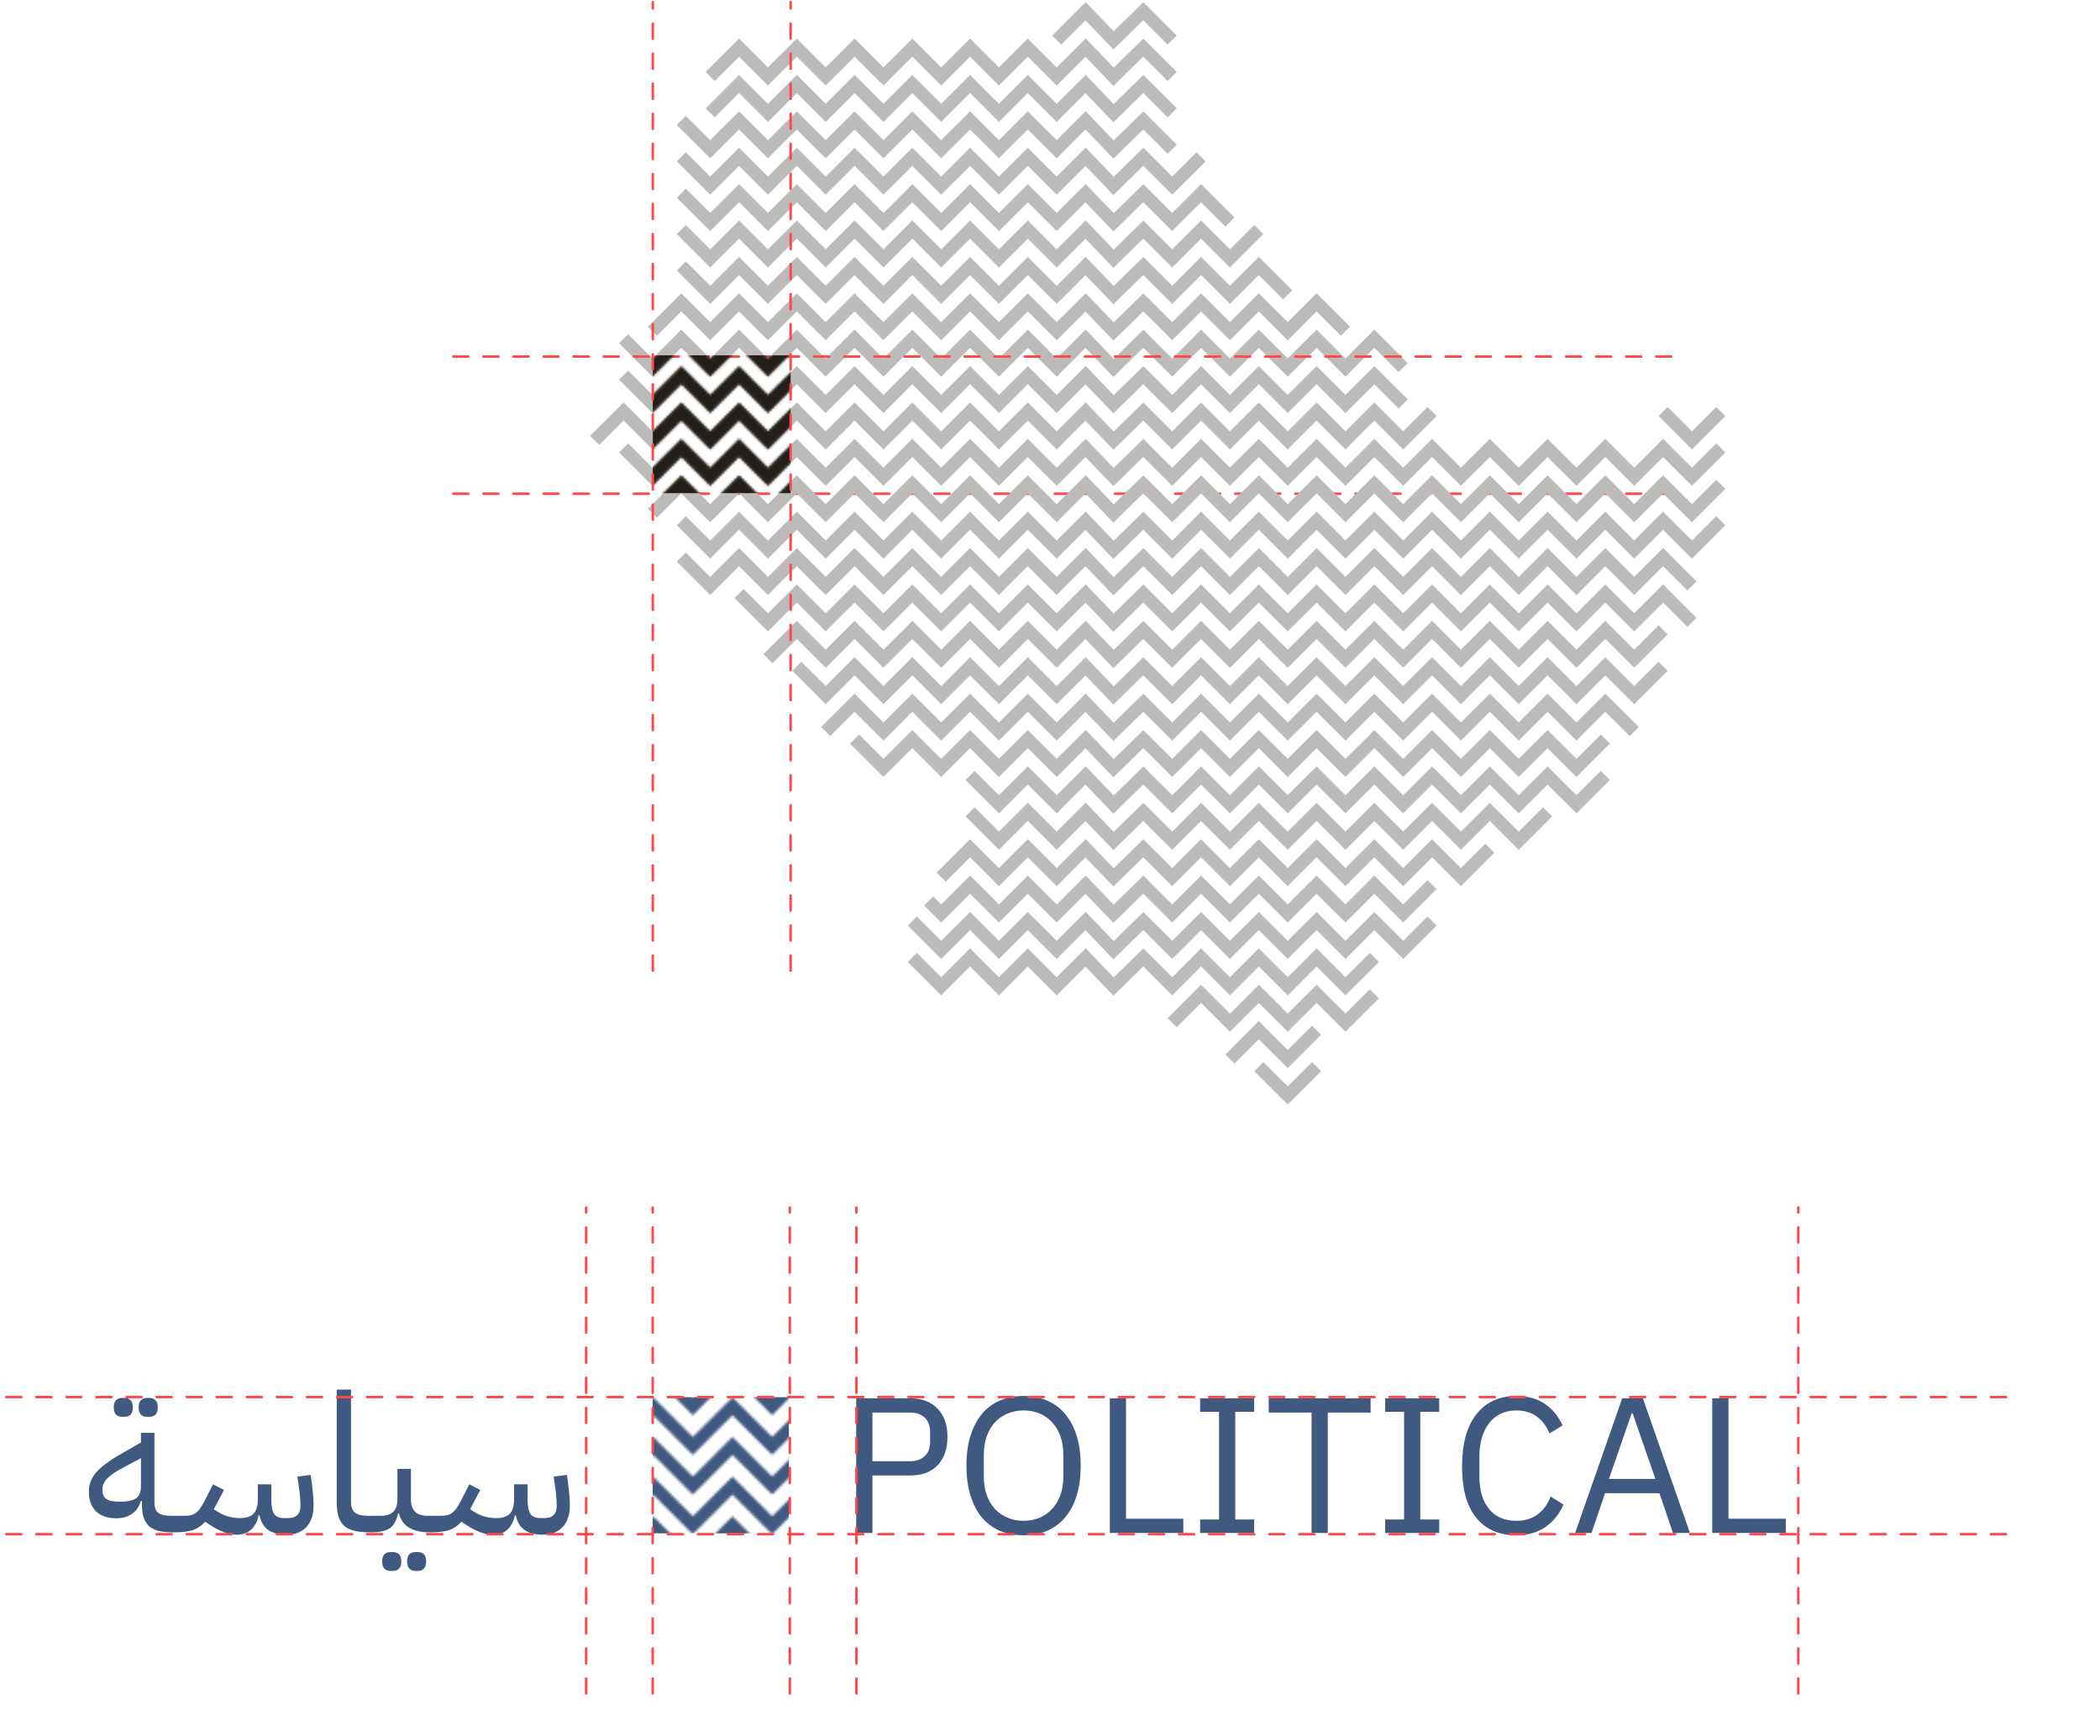 <svg width="838" height="693" viewBox="0 0 838 693" fill="none" xmlns="http://www.w3.org/2000/svg">
<g clip-path="url(#clip0_1067_41828)">
<mask id="mask0_1067_41828" style="mask-type:alpha" maskUnits="userSpaceOnUse" x="211" y="367" width="389" height="436">
<g clip-path="url(#clip1_1067_41828)">
<path d="M323.949 374.824L337.984 388.865L341.564 385.272L323.949 367.65L308.119 383.488L303.453 378.819L299.873 382.4L308.119 390.662L323.949 374.824Z" fill="#231E18"/>
<path d="M323.951 390.662L337.985 404.703L341.565 401.11L323.951 383.488L308.12 399.314L294.085 385.272L290.506 388.866L308.12 406.488L323.951 390.662Z" fill="#231E18"/>
<path d="M323.951 406.488L339.781 422.326L357.395 404.703L353.816 401.11L339.781 415.152L323.951 399.314L308.12 415.152L294.085 401.11L290.506 404.703L308.12 422.326L323.951 406.488Z" fill="#231E18"/>
<path d="M292.29 422.326L308.12 438.164L323.951 422.326L339.781 438.164L355.6 422.326L369.634 436.367L373.226 432.786L355.6 415.152L339.781 430.989L323.951 415.152L308.12 430.989L292.29 415.152L282.957 424.489L286.548 428.082L292.29 422.326Z" fill="#231E18"/>
<path d="M355.598 430.989L339.78 446.827L323.949 430.989L308.119 446.827L292.289 430.989L283.605 439.688L287.185 443.27L292.289 438.164L308.119 454.002L323.949 438.164L339.78 454.002L355.598 438.164L371.429 454.002L387.259 438.164L401.294 452.205L404.873 448.612L387.259 430.989L371.429 446.827L355.598 430.989Z" fill="#231E18"/>
<path d="M371.43 462.653L355.599 446.827L339.781 462.653L323.95 446.827L308.12 462.653L292.29 446.827L283.24 455.881L286.82 459.474L292.29 454.002L308.12 469.828L323.95 454.002L339.781 469.828L355.599 454.002L371.43 469.828L387.26 454.002L401.295 468.043L404.874 464.45L387.26 446.827L371.43 462.653Z" fill="#231E18"/>
<path d="M292.29 469.827L308.12 485.665L323.951 469.827L339.781 485.665L355.6 469.827L371.43 485.665L387.261 469.827L403.079 485.665L418.91 469.827L432.944 483.869L436.536 480.288L418.91 462.653L403.079 478.491L387.261 462.653L371.43 478.491L355.6 462.653L339.781 478.491L323.951 462.653L308.12 478.491L292.29 462.653L274.676 480.288L278.255 483.869L292.29 469.827Z" fill="#231E18"/>
<path d="M578.984 480.291L575.4 483.876L591.23 499.714L594.814 496.128L578.984 480.291Z" fill="#231E18"/>
<path d="M292.289 485.665L308.12 501.503L323.95 485.665L339.781 501.503L355.599 485.665L371.43 501.503L387.26 485.665L403.079 501.503L418.909 485.665L432.944 499.707L436.535 496.125L418.909 478.491L403.079 494.329L387.26 478.491L371.43 494.329L355.599 478.491L339.781 494.329L323.95 478.491L308.12 494.329L292.289 478.491L276.471 494.329L270.08 487.935L266.488 491.516L276.471 501.503L292.289 485.665Z" fill="#231E18"/>
<path d="M545.505 501.48L561.359 517.341L577.178 501.503L593.008 517.341L599.293 511.041L595.714 507.46L593.008 510.167L577.178 494.329L561.359 510.167L545.553 494.341L529.273 510.297L515.699 496.161L512.049 499.671L529.155 517.506L545.505 501.48Z" fill="#231E18"/>
<path d="M292.288 501.503L308.119 517.341L323.949 501.503L339.78 517.341L355.598 501.503L371.429 517.341L387.259 501.503L403.078 517.341L418.908 501.503L432.943 515.544L436.534 511.951L418.908 494.329L403.078 510.167L387.259 494.329L371.429 510.167L355.598 494.329L339.78 510.167L323.949 494.329L308.119 510.167L292.288 494.329L276.47 510.167L262.435 496.125L258.844 499.707L276.47 517.341L292.288 501.503Z" fill="#231E18"/>
<path d="M561.358 525.993L545.552 510.178L529.272 526.134L513.914 510.119L498.049 525.993L482.218 510.167L466.388 525.993L450.569 510.167L434.739 525.993L418.908 510.167L403.078 525.993L387.259 510.167L371.429 525.993L355.599 510.167L339.78 525.993L323.95 510.167L308.119 525.993L292.289 510.167L276.47 525.993L260.64 510.167L243.014 527.789L246.605 531.382L260.64 517.341L276.47 533.167L292.289 517.341L308.119 533.167L323.95 517.341L339.78 533.167L355.599 517.341L371.429 533.167L387.259 517.341L403.078 533.167L418.908 517.341L434.739 533.167L450.569 517.341L466.388 533.167L482.218 517.341L498.049 533.167L513.832 517.376L529.154 533.344L545.504 517.317L561.358 533.167L577.177 517.341L591.212 531.382L594.803 527.789L577.177 510.167L561.358 525.993Z" fill="#231E18"/>
<path d="M561.358 541.831L545.552 526.016L529.272 541.972L513.914 525.957L498.049 541.831L482.218 525.993L466.388 541.831L450.569 525.993L434.739 541.831L418.908 525.993L403.078 541.831L387.259 525.993L371.429 541.831L355.599 525.993L339.78 541.831L323.95 525.993L308.119 541.831L292.289 525.993L276.47 541.831L260.64 525.993L243.014 543.627L246.605 547.208L260.64 533.167L276.47 549.005L292.289 533.167L308.119 549.005L323.95 533.167L339.78 549.005L355.599 533.167L371.429 549.005L387.259 533.167L403.078 549.005L418.908 533.167L434.739 549.005L450.569 533.167L466.388 549.005L482.218 533.167L498.049 549.005L513.832 533.202L529.154 549.182L545.504 533.155L561.358 549.005L577.177 533.167L591.212 547.208L594.803 543.627L577.177 525.993L561.358 541.831Z" fill="#231E18"/>
<path d="M561.358 557.668L545.552 541.854L529.272 557.798L513.914 541.795L498.049 557.668L482.218 541.831L466.388 557.668L450.569 541.831L434.739 557.668L418.908 541.831L403.078 557.668L387.259 541.831L371.429 557.668L355.599 541.831L339.78 557.668L323.95 541.831L308.119 557.668L292.289 541.831L276.47 557.668L260.64 541.831L243.014 559.453L246.605 563.046L260.64 549.005L276.47 564.843L292.289 549.005L308.119 564.843L323.95 549.005L339.78 564.843L355.599 549.005L371.429 564.843L387.259 549.005L403.078 564.843L418.908 549.005L434.739 564.843L450.569 549.005L466.388 564.843L482.218 549.005L498.049 564.843L513.832 549.04L529.154 565.02L545.504 548.993L561.358 564.843L577.177 549.005L585.565 557.396L589.156 553.815L577.177 541.831L561.358 557.668Z" fill="#231E18"/>
<path d="M561.358 573.494L545.552 557.68L529.272 573.636L513.914 557.633L498.049 573.494L482.218 557.668L466.388 573.494L450.569 557.668L434.739 573.494L418.908 557.668L403.078 573.494L387.259 557.668L371.429 573.494L355.599 557.668L339.78 573.494L323.95 557.668L308.119 573.494L292.289 557.668L276.47 573.494L260.64 557.668L243.014 575.291L246.605 578.884L260.64 564.843L276.47 580.669L292.289 564.843L308.119 580.669L323.95 564.843L339.78 580.669L355.599 564.843L371.429 580.669L387.259 564.843L403.078 580.669L418.908 564.843L434.739 580.669L450.569 564.843L466.388 580.669L482.218 564.843L498.049 580.669L513.832 564.878L529.154 580.846L545.504 564.819L561.358 580.669L577.177 564.843L580.816 568.471L584.407 564.89L577.177 557.668L561.358 573.494Z" fill="#231E18"/>
<path d="M561.359 589.332L545.552 573.518L529.273 589.474L513.915 573.459L498.049 589.332L482.219 573.494L466.388 589.332L450.57 573.494L434.739 589.332L418.909 573.494L403.078 589.332L387.26 573.494L371.43 589.332L355.599 573.494L339.781 589.332L323.95 573.494L308.12 589.332L292.289 573.494L276.471 589.332L260.64 573.494L244.81 589.332L228.98 573.494L211.365 591.129L214.957 594.71L228.98 580.669L244.81 596.506L260.64 580.669L276.471 596.506L292.289 580.669L308.12 596.506L323.95 580.669L339.781 596.506L355.599 580.669L371.43 596.506L387.26 580.669L403.078 596.506L418.909 580.669L434.739 596.506L450.57 580.669L466.388 596.506L482.219 580.669L498.049 596.506L513.832 580.716L529.155 596.684L545.505 580.657L561.359 596.506L578.973 578.884L575.394 575.291L561.359 589.332Z" fill="#231E18"/>
<path d="M529.272 605.312L513.915 589.297L498.049 605.17L482.218 589.332L466.388 605.17L450.569 589.332L434.739 605.17L418.909 589.332L403.078 605.17L387.26 589.332L371.429 605.17L355.599 589.332L339.78 605.17L323.95 589.332L308.119 605.17L292.289 589.332L276.47 605.17L260.64 589.332L244.81 605.17L230.775 591.129L227.195 594.71L244.81 612.344L260.64 596.506L276.47 612.344L292.289 596.506L308.119 612.344L323.95 596.506L339.78 612.344L355.599 596.506L371.429 612.344L387.26 596.506L403.078 612.344L418.909 596.506L434.739 612.344L450.569 596.506L466.388 612.344L482.218 596.506L498.049 612.344L513.832 596.542L529.154 612.522L545.505 596.495L559.563 610.548L563.142 606.966L545.552 589.356L529.272 605.312Z" fill="#231E18"/>
<path d="M529.273 621.138L513.915 605.135L498.049 621.008L482.219 605.17L466.388 621.008L450.57 605.17L434.739 621.008L418.909 605.17L403.078 621.008L387.26 605.17L371.429 621.008L355.599 605.17L339.78 621.008L323.95 605.17L308.12 621.008L292.289 605.17L276.471 621.008L260.64 605.17L252.43 613.384L256.021 616.966L260.64 612.344L276.471 628.182L292.289 612.344L308.12 628.182L323.95 612.344L339.78 628.182L355.599 612.344L371.429 628.182L387.26 612.344L403.078 628.182L418.909 612.344L434.739 628.182L450.57 612.344L466.388 628.182L482.219 612.344L498.049 628.182L513.832 612.38L529.155 628.348L545.505 612.321L559.563 626.386L563.143 622.793L545.552 605.182L529.273 621.138Z" fill="#231E18"/>
<path d="M529.272 636.976L513.914 620.961L498.048 636.834L482.218 621.008L466.387 636.834L450.569 621.008L434.738 636.834L418.908 621.008L403.078 636.834L387.259 621.008L371.429 636.834L355.598 621.008L339.78 636.834L323.949 621.008L308.119 636.834L292.288 621.008L276.47 636.834L262.435 622.793L258.844 626.386L276.47 644.008L292.288 628.182L308.119 644.008L323.949 628.182L339.78 644.008L355.598 628.182L371.429 644.008L387.259 628.182L403.078 644.008L418.908 628.182L434.738 644.008L450.569 628.182L466.387 644.008L482.218 628.182L498.048 644.008L513.831 628.218L529.154 644.185L545.504 628.159L552.427 635.085L556.018 631.503L545.551 621.02L529.272 636.976Z" fill="#231E18"/>
<path d="M529.274 652.813L513.916 636.798L498.05 652.672L482.219 636.834L466.389 652.672L450.57 636.834L434.74 652.672L418.91 636.834L403.079 652.672L387.261 636.834L371.43 652.672L355.6 636.834L339.781 652.672L323.951 636.834L308.12 652.672L292.29 636.834L274.676 654.468L278.255 658.049L292.29 644.008L308.12 659.846L323.951 644.008L339.781 659.846L355.6 644.008L371.43 659.846L387.261 644.008L403.079 659.846L418.91 644.008L434.74 659.846L450.57 644.008L466.389 659.846L482.219 644.008L498.05 659.846L513.833 644.055L529.155 660.023L547.301 642.235L543.757 638.618L529.274 652.813Z" fill="#231E18"/>
<path d="M498.05 668.51L482.219 652.672L466.389 668.51L450.57 652.672L434.74 668.51L418.909 652.672L403.079 668.51L387.26 652.672L371.43 668.51L355.6 652.672L339.781 668.51L323.951 652.672L308.12 668.51L294.085 654.468L290.506 658.049L308.12 675.684L323.951 659.846L339.781 675.684L355.6 659.846L371.43 675.684L387.26 659.846L403.079 675.684L418.909 659.846L434.74 675.684L450.57 659.846L466.389 675.684L482.219 659.846L498.05 675.684L513.833 659.881L527.383 674.005L531.045 670.495L513.915 652.636L498.05 668.51Z" fill="#231E18"/>
<path d="M498.049 684.347L482.219 668.51L466.388 684.347L450.57 668.51L434.739 684.347L418.909 668.51L403.078 684.347L387.26 668.51L371.429 684.347L355.599 668.51L339.78 684.347L325.746 670.306L322.154 673.887L339.78 691.522L355.599 675.684L371.429 691.522L387.26 675.684L403.078 691.522L418.909 675.684L434.739 691.522L450.57 675.684L466.388 691.522L482.219 675.684L498.049 691.522L513.797 675.755L519.963 682.421L523.685 678.97L513.95 668.439L498.049 684.347Z" fill="#231E18"/>
<path d="M498.05 700.173L482.22 684.347L466.389 700.173L450.571 684.347L434.74 700.173L418.91 684.347L403.079 700.173L397.291 694.37L393.699 697.963L403.079 707.348L418.91 691.522L434.74 707.348L450.571 691.522L466.389 707.348L482.22 691.522L498.05 707.348L515.664 689.725L512.085 686.132L498.05 700.173Z" fill="#231E18"/>
</g>
</mask>
<g mask="url(#mask0_1067_41828)">
<rect x="260.459" y="557.632" width="54.339" height="54.339" fill="#405981"/>
</g>
<path d="M341.661 611.824V558.078H363.067C367.892 558.078 371.588 559.464 374.155 562.236C376.773 564.957 378.082 568.704 378.082 573.478C378.082 578.252 376.773 582.025 374.155 584.797C371.588 587.518 367.892 588.878 363.067 588.878H348.129V611.824H341.661ZM348.129 583.18H363.067C365.634 583.18 367.61 582.513 368.996 581.178C370.433 579.844 371.152 577.944 371.152 575.48V571.476C371.152 569.012 370.433 567.113 368.996 565.778C367.61 564.444 365.634 563.776 363.067 563.776H348.129V583.18ZM408.454 612.748C404.964 612.748 401.807 612.158 398.983 610.977C396.211 609.745 393.824 607.974 391.822 605.664C389.872 603.303 388.357 600.403 387.279 596.963C386.201 593.473 385.662 589.469 385.662 584.951C385.662 580.434 386.201 576.456 387.279 573.016C388.357 569.577 389.872 566.677 391.822 564.315C393.824 561.954 396.211 560.183 398.983 559.002C401.807 557.77 404.964 557.154 408.454 557.154C411.894 557.154 415.025 557.77 417.848 559.002C420.672 560.183 423.059 561.954 425.009 564.315C427.011 566.677 428.551 569.577 429.629 573.016C430.707 576.456 431.246 580.434 431.246 584.951C431.246 589.469 430.707 593.473 429.629 596.963C428.551 600.403 427.011 603.303 425.009 605.664C423.059 607.974 420.672 609.745 417.848 610.977C415.025 612.158 411.894 612.748 408.454 612.748ZM408.454 606.973C410.764 606.973 412.895 606.563 414.845 605.741C416.796 604.92 418.464 603.739 419.85 602.199C421.288 600.659 422.391 598.811 423.161 596.655C423.931 594.499 424.316 592.087 424.316 589.417V580.485C424.316 577.816 423.931 575.403 423.161 573.247C422.391 571.091 421.288 569.243 419.85 567.703C418.464 566.163 416.796 564.983 414.845 564.161C412.895 563.34 410.764 562.929 408.454 562.929C406.144 562.929 404.014 563.34 402.063 564.161C400.113 564.983 398.419 566.163 396.981 567.703C395.595 569.243 394.517 571.091 393.747 573.247C392.977 575.403 392.592 577.816 392.592 580.485V589.417C392.592 592.087 392.977 594.499 393.747 596.655C394.517 598.811 395.595 600.659 396.981 602.199C398.419 603.739 400.113 604.92 402.063 605.741C404.014 606.563 406.144 606.973 408.454 606.973ZM442.874 611.824V558.078H449.342V606.126H472.211V611.824H442.874ZM478.908 611.824V606.434H486.454V563.468H478.908V558.078H500.468V563.468H492.922V606.434H500.468V611.824H478.908ZM529.848 563.776V611.824H523.38V563.776H506.286V558.078H546.942V563.776H529.848ZM552.75 611.824V606.434H560.296V563.468H552.75V558.078H574.31V563.468H566.764V606.434H574.31V611.824H552.75ZM605.063 612.748C598.236 612.748 592.923 610.438 589.124 605.818C585.325 601.147 583.426 594.294 583.426 585.259C583.426 576.225 585.325 569.295 589.124 564.469C592.923 559.593 598.236 557.154 605.063 557.154C609.58 557.154 613.353 558.181 616.382 560.234C619.462 562.288 621.849 565.188 623.543 568.935L618.307 572.092C617.229 569.32 615.586 567.113 613.379 565.47C611.172 563.776 608.4 562.929 605.063 562.929C602.753 562.929 600.674 563.366 598.826 564.238C597.029 565.111 595.489 566.369 594.206 568.011C592.974 569.603 592.024 571.528 591.357 573.786C590.69 575.994 590.356 578.483 590.356 581.255V589.263C590.356 594.807 591.639 599.145 594.206 602.276C596.773 605.408 600.392 606.973 605.063 606.973C608.502 606.973 611.377 606.101 613.687 604.355C615.997 602.559 617.691 600.197 618.769 597.271L623.928 600.505C622.234 604.304 619.796 607.307 616.613 609.514C613.43 611.67 609.58 612.748 605.063 612.748ZM667.594 611.824L662.204 595.962H640.49L635.1 611.824H628.555L647.343 558.078H655.582L674.37 611.824H667.594ZM651.501 564.084H651.116L642.03 590.264H660.587L651.501 564.084ZM683.273 611.824V558.078H689.741V606.126H712.61V611.824H683.273Z" fill="#405981"/>
<path d="M69.415 611.589C67.053 611.589 65.051 611.409 63.409 611.05C61.817 610.639 60.508 609.997 59.482 609.125C58.506 608.201 57.788 607.046 57.326 605.66C56.864 604.222 56.633 602.451 56.633 600.347V599.038H56.248C55.529 601.348 54.297 603.093 52.552 604.274C50.858 605.403 48.804 605.968 46.392 605.968C42.952 605.968 40.257 605.044 38.307 603.196C36.407 601.348 35.458 598.73 35.458 595.342C35.458 593.904 35.689 592.57 36.151 591.338C36.613 590.054 37.357 588.822 38.384 587.642C39.462 586.41 40.822 585.203 42.465 584.023C44.107 582.791 46.109 581.507 48.471 580.173L56.248 575.707V571.857H61.638V599.577C61.638 601.681 62.177 603.119 63.255 603.889C64.333 604.607 66.001 604.967 68.26 604.967H70.955V610.049L69.415 611.589ZM47.547 599.346C50.678 599.346 52.911 598.909 54.246 598.037C55.58 597.113 56.248 595.496 56.248 593.186V581.944L48.471 586.102C45.75 587.59 43.799 588.976 42.619 590.26C41.438 591.492 40.848 592.929 40.848 594.572C40.848 596.214 41.335 597.421 42.311 598.191C43.337 598.961 45.083 599.346 47.547 599.346ZM58.712 565.466C57.685 565.466 56.864 565.183 56.248 564.619C55.632 564.003 55.324 563.027 55.324 561.693C55.324 560.358 55.632 559.408 56.248 558.844C56.864 558.228 57.685 557.92 58.712 557.92H59.559C60.585 557.92 61.407 558.228 62.023 558.844C62.639 559.408 62.947 560.358 62.947 561.693C62.947 563.027 62.639 564.003 62.023 564.619C61.407 565.183 60.585 565.466 59.559 565.466H58.712ZM48.779 565.466C47.752 565.466 46.931 565.183 46.315 564.619C45.699 564.003 45.391 563.027 45.391 561.693C45.391 560.358 45.699 559.408 46.315 558.844C46.931 558.228 47.752 557.92 48.779 557.92H49.626C50.652 557.92 51.474 558.228 52.09 558.844C52.706 559.408 53.014 560.358 53.014 561.693C53.014 563.027 52.706 564.003 52.09 564.619C51.474 565.183 50.652 565.466 49.626 565.466H48.779ZM69.383 606.507L70.923 604.967H73.618C74.593 604.967 75.44 604.89 76.159 604.736C76.929 604.53 77.622 604.197 78.238 603.735C78.854 603.273 79.418 602.657 79.932 601.887C80.496 601.117 81.087 600.116 81.703 598.884L85.014 592.416L89.403 594.649L85.322 602.349L86.4 603.042C88.043 604.12 89.634 604.864 91.174 605.275C92.765 605.685 94.305 605.891 95.794 605.891C98.207 605.891 99.978 605.326 101.107 604.197C102.288 603.067 102.878 601.142 102.878 598.422V592.416H108.268V598.422C108.268 601.194 108.653 603.144 109.423 604.274C110.193 605.352 111.528 605.891 113.427 605.891H114.967C118.252 605.891 119.895 604.248 119.895 600.963C119.895 600.141 119.844 599.089 119.741 597.806C119.69 596.471 119.536 595.059 119.279 593.571L118.663 589.336L123.976 588.643L124.515 592.724C124.72 594.315 124.874 595.829 124.977 597.267C125.08 598.704 125.131 599.936 125.131 600.963C125.131 604.505 124.181 607.328 122.282 609.433C120.383 611.486 117.688 612.513 114.197 612.513C108.14 612.513 104.598 609.946 103.571 604.813H103.186C102.673 607.277 101.672 609.176 100.183 610.511C98.746 611.845 96.846 612.513 94.485 612.513C91.405 612.513 87.991 611.306 84.244 608.894L81.857 607.354C80.368 608.996 78.674 610.126 76.775 610.742C74.876 611.306 72.412 611.589 69.383 611.589V606.507ZM147.771 611.589C145.307 611.589 143.202 611.383 141.457 610.973C139.763 610.562 138.377 609.895 137.299 608.971C136.272 607.995 135.528 606.738 135.066 605.198C134.604 603.658 134.373 601.784 134.373 599.577V554.609H140.071V599.577C140.071 601.527 140.61 602.913 141.688 603.735C142.766 604.556 144.434 604.967 146.693 604.967H149.388V610.049L147.848 611.589H147.771ZM147.812 606.507L149.352 604.967H152.047C156.41 604.967 158.592 602.785 158.592 598.422V586.256H163.982V598.422C163.982 602.785 166.163 604.967 170.527 604.967H173.222V610.049L171.682 611.589C164.598 611.589 160.44 609.073 159.208 604.043H158.823C158.258 606.866 157.154 608.842 155.512 609.972C153.869 611.05 151.302 611.589 147.812 611.589V606.507ZM165.83 626.989C164.803 626.989 163.982 626.681 163.366 626.065C162.75 625.5 162.442 624.55 162.442 623.216C162.442 621.881 162.75 620.906 163.366 620.29C163.982 619.725 164.803 619.443 165.83 619.443H166.677C167.703 619.443 168.525 619.725 169.141 620.29C169.757 620.906 170.065 621.881 170.065 623.216C170.065 624.55 169.757 625.5 169.141 626.065C168.525 626.681 167.703 626.989 166.677 626.989H165.83ZM155.897 626.989C154.87 626.989 154.049 626.681 153.433 626.065C152.817 625.5 152.509 624.55 152.509 623.216C152.509 621.881 152.817 620.906 153.433 620.29C154.049 619.725 154.87 619.443 155.897 619.443H156.744C157.77 619.443 158.592 619.725 159.208 620.29C159.824 620.906 160.132 621.881 160.132 623.216C160.132 624.55 159.824 625.5 159.208 626.065C158.592 626.681 157.77 626.989 156.744 626.989H155.897ZM171.648 606.507L173.188 604.967H175.883C176.859 604.967 177.706 604.89 178.424 604.736C179.194 604.53 179.887 604.197 180.503 603.735C181.119 603.273 181.684 602.657 182.197 601.887C182.762 601.117 183.352 600.116 183.968 598.884L187.279 592.416L191.668 594.649L187.587 602.349L188.665 603.042C190.308 604.12 191.899 604.864 193.439 605.275C195.031 605.685 196.571 605.891 198.059 605.891C200.472 605.891 202.243 605.326 203.372 604.197C204.553 603.067 205.143 601.142 205.143 598.422V592.416H210.533V598.422C210.533 601.194 210.918 603.144 211.688 604.274C212.458 605.352 213.793 605.891 215.692 605.891H217.232C220.518 605.891 222.16 604.248 222.16 600.963C222.16 600.141 222.109 599.089 222.006 597.806C221.955 596.471 221.801 595.059 221.544 593.571L220.928 589.336L226.241 588.643L226.78 592.724C226.986 594.315 227.14 595.829 227.242 597.267C227.345 598.704 227.396 599.936 227.396 600.963C227.396 604.505 226.447 607.328 224.547 609.433C222.648 611.486 219.953 612.513 216.462 612.513C210.405 612.513 206.863 609.946 205.836 604.813H205.451C204.938 607.277 203.937 609.176 202.448 610.511C201.011 611.845 199.112 612.513 196.75 612.513C193.67 612.513 190.257 611.306 186.509 608.894L184.122 607.354C182.634 608.996 180.94 610.126 179.04 610.742C177.141 611.306 174.677 611.589 171.648 611.589V606.507Z" fill="#405981"/>
<path d="M666.898 197.035L175.953 197.035" stroke="#FF4949" stroke-linecap="round" stroke-dasharray="6 6"/>
<g clip-path="url(#clip2_1067_41828)">
<path d="M513.854 440.824L500.523 427.507L504.135 423.884L513.854 433.594L523.573 423.884L527.184 427.507L513.854 440.824Z" fill="#BDBBBA"/>
<path d="M513.853 426.304L502.328 414.791L492.624 424.485L488.998 420.877L502.328 407.56L513.853 419.059L523.572 409.364L527.184 412.972L513.853 426.304Z" fill="#BDBBBA"/>
<path d="M536.903 411.77L525.378 400.271L513.854 411.77L502.329 400.271L490.804 411.77L479.28 400.271L469.575 409.966L465.949 406.343L479.28 393.026L490.804 404.539L502.329 393.026L513.854 404.539L525.378 393.026L536.903 404.539L546.607 394.844L550.233 398.452L536.903 411.77Z" fill="#BDBBBA"/>
<path d="M444.31 397.382L433.152 385.78L421.671 397.25L410.147 385.736L398.622 397.25L387.112 385.736L375.587 397.25L362.242 383.932L365.868 380.31L375.587 390.019L387.112 378.506L398.622 390.019L410.147 378.506L421.671 390.019L433.24 378.462L444.412 390.107L456.26 378.52L467.77 390.019L479.28 378.506L490.805 390.019L502.329 378.506L513.854 390.019L525.379 378.506L536.903 390.019L546.607 380.31L550.234 383.932L536.903 397.25L525.379 385.736L513.854 397.25L502.329 385.736L490.805 397.25L479.28 385.736L467.77 397.25L456.216 385.722L444.31 397.382Z" fill="#BDBBBA"/>
<path d="M444.31 382.862L433.152 371.246L421.671 382.73L410.147 371.216L398.622 382.73L387.112 371.216L375.587 382.73L362.242 369.412L365.868 365.79L375.587 375.484L387.112 363.986L398.622 375.484L410.147 363.986L421.671 375.484L433.24 363.942L444.412 375.587L456.26 364L467.77 375.484L479.28 363.986L490.805 375.484L502.329 363.986L513.854 375.484L525.379 363.986L536.903 375.484L548.428 363.986L559.938 375.484L569.657 365.79L573.283 369.412L559.938 382.73L548.428 371.216L536.903 382.73L525.379 371.216L513.854 382.73L502.329 371.216L490.805 382.73L479.28 371.216L467.77 382.73L456.216 371.202L444.31 382.862Z" fill="#BDBBBA"/>
<path d="M444.31 368.327L433.152 356.726L421.671 368.195L410.147 356.696L398.622 368.195L387.112 356.696L375.587 368.195L368.775 361.404L372.402 357.782L375.587 360.964L387.112 349.451L398.622 360.964L410.147 349.451L421.671 360.964L433.24 349.422L444.412 361.067L456.26 349.466L467.77 360.964L479.28 349.451L490.805 360.964L502.329 349.451L513.854 360.964L525.379 349.451L536.903 360.964L548.428 349.451L559.938 360.964L569.657 351.27L573.283 354.878L559.938 368.195L548.428 356.696L536.903 368.195L525.379 356.696L513.854 368.195L502.329 356.696L490.805 368.195L479.28 356.696L467.77 368.195L456.216 356.667L444.31 368.327Z" fill="#BDBBBA"/>
<path d="M444.308 353.807L433.151 342.205L421.67 353.675L410.145 342.161L398.621 353.675L387.111 342.161L377.392 351.871L373.766 348.248L387.111 334.931L398.621 346.444L410.145 334.931L421.67 346.444L433.239 334.887L444.411 346.532L456.259 334.945L467.769 346.444L479.279 334.931L490.803 346.444L502.328 334.931L513.853 346.444L525.377 334.931L536.902 346.444L548.427 334.931L559.937 346.444L571.461 334.931L582.986 346.444L592.705 336.735L596.316 340.358L582.986 353.675L571.461 342.161L559.937 353.675L548.427 342.161L536.902 353.675L525.377 342.161L513.853 353.675L502.328 342.161L490.803 353.675L479.279 342.161L467.769 353.675L456.215 342.147L444.308 353.807Z" fill="#BDBBBA"/>
<path d="M444.309 339.287L433.151 327.671L421.671 339.155L410.146 327.642L398.621 339.155L385.291 325.838L388.917 322.215L398.621 331.91L410.146 320.411L421.671 331.91L433.239 320.367L444.412 332.012L456.259 320.426L467.769 331.91L479.279 320.411L490.804 331.91L502.329 320.411L513.853 331.91L525.378 320.411L536.903 331.91L548.427 320.411L559.937 331.91L571.462 320.411L582.987 331.91L594.511 320.411L606.036 331.91L615.74 322.215L619.366 325.838L606.036 339.155L594.511 327.642L582.987 339.155L571.462 327.642L559.937 339.155L548.427 327.642L536.903 339.155L525.378 327.642L513.853 339.155L502.329 327.642L490.804 339.155L479.279 327.642L467.769 339.155L456.215 327.627L444.309 339.287Z" fill="#BDBBBA"/>
<path d="M444.309 324.767L433.151 313.151L421.671 324.62L410.146 313.122L398.621 324.62L385.291 311.303L388.917 307.695L398.621 317.39L410.146 305.876L421.671 317.39L433.239 305.847L444.412 317.492L456.259 305.906L467.769 317.39L479.279 305.876L490.804 317.39L502.329 305.876L513.853 317.39L525.378 305.876L536.903 317.39L548.427 305.876L559.937 317.39L571.462 305.876L582.987 317.39L594.511 305.876L606.036 317.39L617.561 305.876L629.085 317.39L638.79 307.695L642.416 311.303L629.085 324.62L617.561 313.122L606.036 324.62L594.511 313.122L582.987 324.62L571.462 313.122L559.937 324.62L548.427 313.122L536.903 324.62L525.378 313.122L513.853 324.62L502.329 313.122L490.804 324.62L479.279 313.122L467.769 324.62L456.215 313.092L444.309 324.767Z" fill="#BDBBBA"/>
<path d="M444.309 310.232L433.151 298.631L421.671 310.1L410.146 298.587L398.621 310.1L387.111 298.587L375.587 310.1L364.062 298.587L352.537 310.1L339.207 296.783L342.819 293.16L352.537 302.87L364.062 291.356L375.587 302.87L387.111 291.356L398.621 302.87L410.146 291.356L421.671 302.87L433.239 291.312L444.412 302.958L456.259 291.371L467.769 302.87L479.279 291.356L490.804 302.87L502.329 291.356L513.853 302.87L525.378 291.356L536.903 302.87L548.427 291.356L559.937 302.87L571.462 291.356L582.987 302.87L594.511 291.356L606.036 302.87L617.561 291.356L629.085 302.87L638.79 293.16L642.416 296.783L629.085 310.1L617.561 298.587L606.036 310.1L594.511 298.587L582.987 310.1L571.462 298.587L559.937 310.1L548.427 298.587L536.903 310.1L525.378 298.587L513.853 310.1L502.329 298.587L490.804 310.1L479.279 298.587L467.769 310.1L456.215 298.572L444.309 310.232Z" fill="#BDBBBA"/>
<path d="M444.31 295.712L433.153 284.111L421.672 295.58L410.147 284.067L398.623 295.58L387.113 284.067L375.588 295.58L364.063 284.067L352.539 295.58L341.014 284.067L331.31 293.762L327.684 290.154L341.014 276.836L352.539 288.35L364.063 276.836L375.588 288.35L387.113 276.836L398.623 288.35L410.147 276.836L421.672 288.35L433.241 276.792L444.413 288.438L456.261 276.851L467.771 288.35L479.281 276.836L490.805 288.35L502.33 276.836L513.855 288.35L525.379 276.836L536.904 288.35L548.429 276.836L559.939 288.35L571.463 276.836L582.988 288.35L594.513 276.836L606.037 288.35L617.562 276.836L629.087 288.35L640.597 276.836L653.942 290.154L650.315 293.762L640.597 284.067L629.087 295.58L617.562 284.067L606.037 295.58L594.513 284.067L582.988 295.58L571.463 284.067L559.939 295.58L548.429 284.067L536.904 295.58L525.379 284.067L513.855 295.58L502.33 284.067L490.805 295.58L479.281 284.067L467.771 295.58L456.217 284.052L444.31 295.712Z" fill="#BDBBBA"/>
<path d="M444.31 281.192L433.152 269.576L421.671 281.046L410.147 269.547L398.622 281.046L387.112 269.547L375.587 281.046L364.063 269.547L352.538 281.046L341.013 269.547L329.489 281.046L316.158 267.728L319.784 264.12L329.489 273.815L341.013 262.302L352.538 273.815L364.063 262.302L375.587 273.815L387.112 262.302L398.622 273.815L410.147 262.302L421.671 273.815L433.24 262.272L444.412 273.918L456.26 262.331L467.77 273.815L479.28 262.302L490.805 273.815L502.329 262.302L513.854 273.815L525.379 262.302L536.903 273.815L548.428 262.302L559.938 273.815L571.463 262.302L582.987 273.815L594.512 262.302L606.037 273.815L617.561 262.302L629.086 273.815L640.596 262.302L652.121 273.815L661.839 264.12L665.466 267.728L652.121 281.046L640.596 269.547L629.086 281.046L617.561 269.547L606.037 281.046L594.512 269.547L582.987 281.046L571.463 269.547L559.938 281.046L548.428 269.547L536.903 281.046L525.379 269.547L513.854 281.046L502.329 269.547L490.805 281.046L479.28 269.547L467.77 281.046L456.216 269.518L444.31 281.192Z" fill="#BDBBBA"/>
<path d="M444.309 266.658L433.151 255.056L421.671 266.526L410.146 255.012L398.621 266.526L387.111 255.012L375.587 266.526L364.062 255.012L352.537 266.526L341.013 255.012L329.488 266.526L317.963 255.012L308.259 264.722L304.633 261.099L317.963 247.782L329.488 259.295L341.013 247.782L352.537 259.295L364.062 247.782L375.587 259.295L387.111 247.782L398.621 259.295L410.146 247.782L421.671 259.295L433.239 247.738L444.412 259.383L456.259 247.796L467.769 259.295L479.279 247.782L490.804 259.295L502.329 247.782L513.853 259.295L525.378 247.782L536.902 259.295L548.427 247.782L559.937 259.295L571.462 247.782L582.986 259.295L594.511 247.782L606.036 259.295L617.56 247.782L629.085 259.295L640.595 247.782L652.12 259.295L661.839 249.586L665.465 253.208L652.12 266.526L640.595 255.012L629.085 266.526L617.56 255.012L606.036 266.526L594.511 255.012L582.986 266.526L571.462 255.012L559.937 266.526L548.427 255.012L536.902 266.526L525.378 255.012L513.853 266.526L502.329 255.012L490.804 266.526L479.279 255.012L467.769 266.526L456.215 254.998L444.309 266.658Z" fill="#BDBBBA"/>
<path d="M444.31 252.138L433.152 240.536L421.672 252.006L410.147 240.492L398.622 252.006L387.112 240.492L375.588 252.006L364.063 240.492L352.538 252.006L341.014 240.492L329.489 252.006L317.964 240.492L306.44 252.006L293.109 238.688L296.736 235.066L306.44 244.775L317.964 233.262L329.489 244.775L341.014 233.262L352.538 244.775L364.063 233.262L375.588 244.775L387.112 233.262L398.622 244.775L410.147 233.262L421.672 244.775L433.24 233.218L444.413 244.863L456.26 233.276L467.77 244.775L479.28 233.262L490.805 244.775L502.33 233.262L513.854 244.775L525.379 233.262L536.904 244.775L548.428 233.262L559.938 244.775L571.463 233.262L582.988 244.775L594.512 233.262L606.037 244.775L617.562 233.262L629.086 244.775L640.596 233.262L652.121 244.775L663.646 233.262L676.976 246.579L673.365 250.202L663.646 240.492L652.121 252.006L640.596 240.492L629.086 252.006L617.562 240.492L606.037 252.006L594.512 240.492L582.988 252.006L571.463 240.492L559.938 252.006L548.428 240.492L536.904 252.006L525.379 240.492L513.854 252.006L502.33 240.492L490.805 252.006L479.28 240.492L467.77 252.006L456.216 240.478L444.31 252.138Z" fill="#BDBBBA"/>
<path d="M444.31 237.618L433.152 226.002L421.671 237.486L410.147 225.972L398.622 237.486L387.112 225.972L375.587 237.486L364.063 225.972L352.538 237.486L341.013 225.972L329.489 237.486L317.964 225.972L306.439 237.486L294.929 225.972L283.405 237.486L270.074 224.154L273.686 220.546L283.405 230.24L294.929 218.727L306.439 230.24L317.964 218.727L329.489 230.24L341.013 218.727L352.538 230.24L364.063 218.727L375.587 230.24L387.112 218.727L398.622 230.24L410.147 218.727L421.671 230.24L433.24 218.698L444.412 230.343L456.26 218.756L467.77 230.24L479.28 218.727L490.805 230.24L502.329 218.727L513.854 230.24L525.379 218.727L536.903 230.24L548.428 218.727L559.938 230.24L571.463 218.727L582.987 230.24L594.512 218.727L606.037 230.24L617.561 218.727L629.086 230.24L640.596 218.727L652.121 230.24L663.645 218.727L676.976 232.059L673.364 235.667L663.645 225.972L652.121 237.486L640.596 225.972L629.086 237.486L617.561 225.972L606.037 237.486L594.512 225.972L582.987 237.486L571.463 225.972L559.938 237.486L548.428 225.972L536.903 237.486L525.379 225.972L513.854 237.486L502.329 225.972L490.805 237.486L479.28 225.972L467.77 237.486L456.216 225.943L444.31 237.618Z" fill="#BDBBBA"/>
<path d="M444.309 223.083L433.152 211.482L421.671 222.951L410.147 211.438L398.622 222.951L387.112 211.438L375.587 222.951L364.063 211.438L352.538 222.951L341.013 211.438L329.489 222.951L317.964 211.438L306.439 222.951L294.929 211.438L283.405 222.951L270.074 209.634L273.686 206.011L283.405 215.72L294.929 204.207L306.439 215.72L317.964 204.207L329.489 215.72L341.013 204.207L352.538 215.72L364.063 204.207L375.587 215.72L387.112 204.207L398.622 215.72L410.147 204.207L421.671 215.72L433.24 204.163L444.412 215.808L456.26 204.222L467.77 215.72L479.28 204.207L490.805 215.72L502.329 204.207L513.854 215.72L525.379 204.207L536.903 215.72L548.428 204.207L559.938 215.72L571.462 204.207L582.987 215.72L594.512 204.207L606.036 215.72L617.561 204.207L629.086 215.72L640.596 204.207L652.12 215.72L663.645 204.207L675.17 215.72L684.889 206.011L688.5 209.634L675.17 222.951L663.645 211.438L652.12 222.951L640.596 211.438L629.086 222.951L617.561 211.438L606.036 222.951L594.512 211.438L582.987 222.951L571.462 211.438L559.938 222.951L548.428 211.438L536.903 222.951L525.379 211.438L513.854 222.951L502.329 211.438L490.805 222.951L479.28 211.438L467.77 222.951L456.216 211.423L444.309 223.083Z" fill="#BDBBBA"/>
<path d="M444.309 208.563L433.151 196.961L421.671 208.431L410.146 196.917L398.621 208.431L387.111 196.917L375.587 208.431L364.062 196.917L352.537 208.431L341.013 196.917L329.488 208.431L317.963 196.917L306.439 208.431L294.929 196.917L283.404 208.431L271.879 196.917L262.16 206.627L258.549 203.004L271.879 189.687L283.404 201.2L294.929 189.687L306.439 201.2L317.963 189.687L329.488 201.2L341.013 189.687L352.537 201.2L364.062 189.687L375.587 201.2L387.111 189.687L398.621 201.2L410.146 189.687L421.671 201.2L433.239 189.643L444.412 201.288L456.259 189.701L467.769 201.2L479.279 189.687L490.804 201.2L502.328 189.687L513.853 201.2L525.378 189.687L536.902 201.2L548.427 189.687L559.937 201.2L571.462 189.687L582.986 201.2L594.511 189.687L606.036 201.2L617.56 189.687L629.085 201.2L640.595 189.687L652.12 201.2L663.644 189.687L675.169 201.2L684.888 191.491L688.499 195.113L675.169 208.431L663.644 196.917L652.12 208.431L640.595 196.917L629.085 208.431L617.56 196.917L606.036 208.431L594.511 196.917L582.986 208.431L571.462 196.917L559.937 208.431L548.427 196.917L536.902 208.431L525.378 196.917L513.853 208.431L502.328 196.917L490.804 208.431L479.279 196.917L467.769 208.431L456.215 196.903L444.309 208.563Z" fill="#BDBBBA"/>
<path d="M444.31 194.043L433.152 182.427L421.672 193.911L410.147 182.398L398.622 193.911L387.112 182.398L375.588 193.911L364.063 182.398L352.538 193.911L341.014 182.398L329.489 193.911L317.964 182.398L306.44 193.911L294.93 182.398L283.405 193.911L271.88 182.398L260.356 193.911L247.025 180.579L250.652 176.971L260.356 186.666L271.88 175.152L283.405 186.666L294.93 175.152L306.44 186.666L317.964 175.152L329.489 186.666L341.014 175.152L352.538 186.666L364.063 175.152L375.588 186.666L387.112 175.152L398.622 186.666L410.147 175.152L421.672 186.666L433.24 175.123L444.413 186.768L456.26 175.182L467.77 186.666L479.28 175.152L490.805 186.666L502.33 175.152L513.854 186.666L525.379 175.152L536.904 186.666L548.428 175.152L559.938 186.666L571.463 175.152L582.988 186.666L594.512 175.152L606.037 186.666L617.562 175.152L629.086 186.666L640.596 175.152L652.121 186.666L663.646 175.152L675.17 186.666L684.889 176.971L688.501 180.579L675.17 193.911L663.646 182.398L652.121 193.911L640.596 182.398L629.086 193.911L617.562 182.398L606.037 193.911L594.512 182.398L582.988 193.911L571.463 182.398L559.938 193.911L548.428 182.398L536.904 193.911L525.379 182.398L513.854 193.911L502.33 182.398L490.805 193.911L479.28 182.398L467.77 193.911L456.216 182.368L444.31 194.043Z" fill="#BDBBBA"/>
<path d="M675.17 179.376L661.84 166.059L665.466 162.436L675.17 172.146L684.889 162.436L688.501 166.059L675.17 179.376Z" fill="#BDBBBA"/>
<path d="M444.309 179.508L433.152 167.907L421.671 179.376L410.146 167.863L398.622 179.376L387.112 167.863L375.587 179.376L364.062 167.863L352.538 179.376L341.013 167.863L329.488 179.376L317.964 167.863L306.439 179.376L294.929 167.863L283.404 179.376L271.88 167.863L260.355 179.376L248.83 167.863L239.126 177.572L235.5 173.95L248.83 160.632L260.355 172.146L271.88 160.632L283.404 172.146L294.929 160.632L306.439 172.146L317.964 160.632L329.488 172.146L341.013 160.632L352.538 172.146L364.062 160.632L375.587 172.146L387.112 160.632L398.622 172.146L410.146 160.632L421.671 172.146L433.24 160.603L444.412 172.234L456.26 160.647L467.77 172.146L479.28 160.632L490.804 172.146L502.329 160.632L513.854 172.146L525.378 160.632L536.903 172.146L548.428 160.632L559.938 172.146L569.657 162.436L573.283 166.059L559.938 179.376L548.428 167.863L536.903 179.376L525.378 167.863L513.854 179.376L502.329 167.863L490.804 179.376L479.28 167.863L467.77 179.376L456.216 167.848L444.309 179.508Z" fill="#BDBBBA"/>
<path d="M444.31 164.988L433.152 153.387L421.672 164.856L410.147 153.343L398.622 164.856L387.112 153.343L375.588 164.856L364.063 153.343L352.538 164.856L341.014 153.343L329.489 164.856L317.964 153.343L306.44 164.856L294.93 153.343L283.405 164.856L271.88 153.343L260.356 164.856L247.025 151.539L250.652 147.916L260.356 157.626L271.88 146.112L283.405 157.626L294.93 146.112L306.44 157.626L317.964 146.112L329.489 157.626L341.014 146.112L352.538 157.626L364.063 146.112L375.588 157.626L387.112 146.112L398.622 157.626L410.147 146.112L421.672 157.626L433.24 146.068L444.413 157.714L456.26 146.127L467.77 157.626L479.28 146.112L490.805 157.626L502.33 146.112L513.854 157.626L525.379 146.112L536.904 157.626L548.428 146.112L561.759 159.43L558.133 163.052L548.428 153.343L536.904 164.856L525.379 153.343L513.854 164.856L502.33 153.343L490.805 164.856L479.28 153.343L467.77 164.856L456.216 153.328L444.31 164.988Z" fill="#BDBBBA"/>
<path d="M444.31 150.468L433.152 138.852L421.672 150.336L410.147 138.823L398.622 150.336L387.112 138.823L375.588 150.336L364.063 138.823L352.538 150.336L341.014 138.823L329.489 150.336L317.964 138.823L306.44 150.336L294.93 138.823L283.405 150.336L271.88 138.823L260.356 150.336L247.025 137.004L250.652 133.396L260.356 143.091L271.88 131.578L283.405 143.091L294.93 131.578L306.44 143.091L317.964 131.578L329.489 143.091L341.014 131.578L352.538 143.091L364.063 131.578L375.588 143.091L387.112 131.578L398.622 143.091L410.147 131.578L421.672 143.091L433.24 131.548L444.413 143.194L456.26 131.607L467.77 143.091L479.28 131.578L490.805 143.091L502.33 131.578L513.854 143.091L525.379 131.578L536.904 143.091L548.428 131.578L561.759 144.91L558.133 148.518L548.428 138.823L536.904 150.336L525.379 138.823L513.854 150.336L502.33 138.823L490.805 150.336L479.28 138.823L467.77 150.336L456.216 138.794L444.31 150.468Z" fill="#BDBBBA"/>
<path d="M444.309 135.934L433.151 124.332L421.671 135.802L410.146 124.288L398.621 135.802L387.111 124.288L375.587 135.802L364.062 124.288L352.537 135.802L341.013 124.288L329.488 135.802L317.963 124.288L306.439 135.802L294.929 124.288L283.404 135.802L271.879 124.288L262.16 133.998L258.549 130.375L271.879 117.058L283.404 128.571L294.929 117.058L306.439 128.571L317.963 117.058L329.488 128.571L341.013 117.058L352.537 128.571L364.062 117.058L375.587 128.571L387.111 117.058L398.621 128.571L410.146 117.058L421.671 128.571L433.239 117.028L444.412 128.659L456.259 117.072L467.769 128.571L479.279 117.058L490.804 128.571L502.328 117.058L513.853 128.571L525.378 117.058L538.708 130.375L535.082 133.998L525.378 124.288L513.853 135.802L502.328 124.288L490.804 135.802L479.279 124.288L467.769 135.802L456.215 124.274L444.309 135.934Z" fill="#BDBBBA"/>
<path d="M444.309 121.414L433.152 109.812L421.671 121.282L410.147 109.768L398.622 121.282L387.112 109.768L375.587 121.282L364.063 109.768L352.538 121.282L341.013 109.768L329.489 121.282L317.964 109.768L306.439 121.282L294.929 109.768L283.405 121.282L270.074 107.964L273.686 104.342L283.405 114.051L294.929 102.538L306.439 114.051L317.964 102.538L329.489 114.051L341.013 102.538L352.538 114.051L364.063 102.538L375.587 114.051L387.112 102.538L398.622 114.051L410.147 102.538L421.671 114.051L433.24 102.494L444.412 114.139L456.26 102.552L467.77 114.051L479.28 102.538L490.805 114.051L502.329 102.538L515.66 115.855L512.048 119.478L502.329 109.768L490.805 121.282L479.28 109.768L467.77 121.282L456.216 109.754L444.309 121.414Z" fill="#BDBBBA"/>
<path d="M444.309 106.894L433.152 95.278L421.671 106.762L410.147 95.248L398.622 106.762L387.112 95.248L375.587 106.762L364.063 95.248L352.538 106.762L341.013 95.248L329.489 106.762L317.964 95.248L306.439 106.762L294.929 95.248L283.405 106.762L270.074 93.43L273.686 89.822L283.405 99.516L294.929 88.003L306.439 99.516L317.964 88.003L329.489 99.516L341.013 88.003L352.538 99.516L364.063 88.003L375.587 99.516L387.112 88.003L398.622 99.516L410.147 88.003L421.671 99.516L433.24 87.974L444.412 99.619L456.26 88.032L467.77 99.516L479.28 88.003L490.805 99.516L500.523 89.822L504.135 93.43L490.805 106.762L479.28 95.248L467.77 106.762L456.216 95.234L444.309 106.894Z" fill="#BDBBBA"/>
<path d="M444.31 92.359L433.152 80.758L421.671 92.227L410.147 80.714L398.622 92.227L387.112 80.714L375.587 92.227L364.063 80.714L352.538 92.227L341.013 80.714L329.489 92.227L317.964 80.714L306.439 92.227L294.929 80.714L283.405 92.227L270.074 78.91L273.686 75.287L283.405 84.996L294.929 73.483L306.439 84.996L317.964 73.483L329.489 84.996L341.013 73.483L352.538 84.996L364.063 73.483L375.587 84.996L387.112 73.483L398.622 84.996L410.147 73.483L421.671 84.996L433.24 73.454L444.412 85.099L456.26 73.498L467.77 84.996L479.28 73.483L492.625 86.8L488.999 90.423L479.28 80.714L467.77 92.227L456.216 80.699L444.31 92.359Z" fill="#BDBBBA"/>
<path d="M444.31 77.839L433.152 66.238L421.671 77.707L410.147 66.194L398.622 77.707L387.112 66.194L375.587 77.707L364.063 66.194L352.538 77.707L341.013 66.194L329.489 77.707L317.964 66.194L306.439 77.707L294.929 66.194L283.405 77.707L270.074 64.39L273.686 60.767L283.405 70.476L294.929 58.963L306.439 70.476L317.964 58.963L329.489 70.476L341.013 58.963L352.538 70.476L364.063 58.963L375.587 70.476L387.112 58.963L398.622 70.476L410.147 58.963L421.671 70.476L433.24 58.919L444.412 70.564L456.26 58.978L467.77 70.476L477.474 60.767L481.1 64.39L467.77 77.707L456.216 66.179L444.31 77.839Z" fill="#BDBBBA"/>
<path d="M444.31 63.319L433.152 51.703L421.671 63.187L410.147 51.674L398.622 63.187L387.112 51.674L375.587 63.187L364.063 51.674L352.538 63.187L341.013 51.674L329.489 63.187L317.964 51.674L306.439 63.187L294.929 51.674L283.405 63.187L270.074 49.87L273.686 46.247L283.405 55.942L294.929 44.443L306.439 55.942L317.964 44.443L329.489 55.942L341.013 44.443L352.538 55.942L364.063 44.443L375.587 55.942L387.112 44.443L398.622 55.942L410.147 44.443L421.671 55.942L433.24 44.399L444.412 56.044L456.26 44.458L469.576 57.76L465.949 61.368L456.216 51.659L444.31 63.319Z" fill="#BDBBBA"/>
<path d="M444.309 48.784L433.152 37.183L421.671 48.652L410.146 37.139L398.622 48.652L387.112 37.139L375.587 48.652L364.062 37.139L352.538 48.652L341.013 37.139L329.488 48.652L317.964 37.139L306.439 48.652L294.929 37.139L285.21 46.848L281.584 43.226L294.929 29.908L306.439 41.422L317.964 29.908L329.488 41.422L341.013 29.908L352.538 41.422L364.062 29.908L375.587 41.422L387.112 29.908L398.622 41.422L410.146 29.908L421.671 41.422L433.24 29.879L444.412 41.524L456.26 29.923L469.575 43.226L465.949 46.848L456.216 37.124L444.309 48.784Z" fill="#BDBBBA"/>
<path d="M444.309 34.264L433.152 22.663L421.671 34.132L410.146 22.619L398.622 34.132L387.112 22.619L375.587 34.132L364.062 22.619L352.538 34.132L341.013 22.619L329.488 34.132L317.964 22.619L306.439 34.132L294.929 22.619L285.21 32.328L281.584 28.706L294.929 15.388L306.439 26.902L317.964 15.388L329.488 26.902L341.013 15.388L352.538 26.902L364.062 15.388L375.587 26.902L387.112 15.388L398.622 26.902L410.146 15.388L421.671 26.902L433.24 15.344L444.412 26.99L456.26 15.403L469.575 28.706L465.949 32.328L456.216 22.604L444.309 34.264Z" fill="#BDBBBA"/>
<path d="M444.309 19.744L433.152 8.128L423.477 17.794L419.865 14.186L433.24 0.824L444.412 12.47L456.26 0.883L469.575 14.186L465.949 17.794L456.216 8.084L444.309 19.744Z" fill="#BDBBBA"/>
</g>
<path d="M666.898 142.307L175.953 142.307" stroke="#FF4949" stroke-linecap="round" stroke-dasharray="6 6"/>
<mask id="mask1_1067_41828" style="mask-type:alpha" maskUnits="userSpaceOnUse" x="235" y="0" width="454" height="441">
<path d="M513.854 440.825L500.523 427.507L504.135 423.885L513.854 433.594L523.573 423.885L527.184 427.507L513.854 440.825Z" fill="#231E18"/>
<path d="M513.853 426.305L502.328 414.791L492.624 424.486L488.998 420.878L502.328 407.561L513.853 419.059L523.572 409.365L527.184 412.973L513.853 426.305Z" fill="#231E18"/>
<path d="M536.903 411.769L525.378 400.271L513.854 411.769L502.329 400.271L490.804 411.769L479.28 400.271L469.575 409.965L465.949 406.343L479.28 393.025L490.804 404.539L502.329 393.025L513.854 404.539L525.378 393.025L536.903 404.539L546.607 394.844L550.233 398.452L536.903 411.769Z" fill="#231E18"/>
<path d="M444.31 397.381L433.152 385.78L421.671 397.249L410.147 385.736L398.622 397.249L387.112 385.736L375.587 397.249L362.242 383.932L365.868 380.309L375.587 390.018L387.112 378.505L398.622 390.018L410.147 378.505L421.671 390.018L433.24 378.461L444.412 390.106L456.26 378.52L467.77 390.018L479.28 378.505L490.805 390.018L502.329 378.505L513.854 390.018L525.379 378.505L536.903 390.018L546.607 380.309L550.234 383.932L536.903 397.249L525.379 385.736L513.854 397.249L502.329 385.736L490.805 397.249L479.28 385.736L467.77 397.249L456.216 385.721L444.31 397.381Z" fill="#231E18"/>
<path d="M444.31 382.861L433.152 371.245L421.671 382.729L410.147 371.216L398.622 382.729L387.112 371.216L375.587 382.729L362.242 369.412L365.868 365.789L375.587 375.484L387.112 363.985L398.622 375.484L410.147 363.985L421.671 375.484L433.24 363.941L444.412 375.587L456.26 364L467.77 375.484L479.28 363.985L490.805 375.484L502.329 363.985L513.854 375.484L525.379 363.985L536.903 375.484L548.428 363.985L559.938 375.484L569.657 365.789L573.283 369.412L559.938 382.729L548.428 371.216L536.903 382.729L525.379 371.216L513.854 382.729L502.329 371.216L490.805 382.729L479.28 371.216L467.77 382.729L456.216 371.201L444.31 382.861Z" fill="#231E18"/>
<path d="M444.31 368.327L433.152 356.726L421.671 368.195L410.147 356.697L398.622 368.195L387.112 356.697L375.587 368.195L368.775 361.405L372.402 357.782L375.587 360.965L387.112 349.451L398.622 360.965L410.147 349.451L421.671 360.965L433.24 349.422L444.412 361.067L456.26 349.466L467.77 360.965L479.28 349.451L490.805 360.965L502.329 349.451L513.854 360.965L525.379 349.451L536.903 360.965L548.428 349.451L559.938 360.965L569.657 351.27L573.283 354.878L559.938 368.195L548.428 356.697L536.903 368.195L525.379 356.697L513.854 368.195L502.329 356.697L490.805 368.195L479.28 356.697L467.77 368.195L456.216 356.667L444.31 368.327Z" fill="#231E18"/>
<path d="M444.308 353.807L433.151 342.205L421.67 353.675L410.145 342.161L398.621 353.675L387.111 342.161L377.392 351.871L373.766 348.248L387.111 334.931L398.621 346.444L410.145 334.931L421.67 346.444L433.239 334.887L444.411 346.532L456.259 334.945L467.769 346.444L479.279 334.931L490.803 346.444L502.328 334.931L513.853 346.444L525.377 334.931L536.902 346.444L548.427 334.931L559.937 346.444L571.461 334.931L582.986 346.444L592.705 336.735L596.316 340.357L582.986 353.675L571.461 342.161L559.937 353.675L548.427 342.161L536.902 353.675L525.377 342.161L513.853 353.675L502.328 342.161L490.803 353.675L479.279 342.161L467.769 353.675L456.215 342.147L444.308 353.807Z" fill="#231E18"/>
<path d="M444.309 339.287L433.151 327.671L421.671 339.155L410.146 327.642L398.621 339.155L385.291 325.838L388.917 322.215L398.621 331.91L410.146 320.411L421.671 331.91L433.239 320.367L444.412 332.013L456.259 320.426L467.769 331.91L479.279 320.411L490.804 331.91L502.329 320.411L513.853 331.91L525.378 320.411L536.903 331.91L548.427 320.411L559.937 331.91L571.462 320.411L582.987 331.91L594.511 320.411L606.036 331.91L615.74 322.215L619.366 325.838L606.036 339.155L594.511 327.642L582.987 339.155L571.462 327.642L559.937 339.155L548.427 327.642L536.903 339.155L525.378 327.642L513.853 339.155L502.329 327.642L490.804 339.155L479.279 327.642L467.769 339.155L456.215 327.627L444.309 339.287Z" fill="#231E18"/>
<path d="M444.309 324.768L433.151 313.152L421.671 324.621L410.146 313.122L398.621 324.621L385.291 311.304L388.917 307.696L398.621 317.39L410.146 305.877L421.671 317.39L433.239 305.848L444.412 317.493L456.259 305.906L467.769 317.39L479.279 305.877L490.804 317.39L502.329 305.877L513.853 317.39L525.378 305.877L536.903 317.39L548.427 305.877L559.937 317.39L571.462 305.877L582.987 317.39L594.511 305.877L606.036 317.39L617.561 305.877L629.085 317.39L638.79 307.696L642.416 311.304L629.085 324.621L617.561 313.122L606.036 324.621L594.511 313.122L582.987 324.621L571.462 313.122L559.937 324.621L548.427 313.122L536.903 324.621L525.378 313.122L513.853 324.621L502.329 313.122L490.804 324.621L479.279 313.122L467.769 324.621L456.215 313.093L444.309 324.768Z" fill="#231E18"/>
<path d="M444.309 310.233L433.151 298.631L421.671 310.1L410.146 298.587L398.621 310.1L387.111 298.587L375.587 310.1L364.062 298.587L352.537 310.1L339.207 296.783L342.819 293.161L352.537 302.87L364.062 291.356L375.587 302.87L387.111 291.356L398.621 302.87L410.146 291.356L421.671 302.87L433.239 291.312L444.412 302.958L456.259 291.371L467.769 302.87L479.279 291.356L490.804 302.87L502.329 291.356L513.853 302.87L525.378 291.356L536.903 302.87L548.427 291.356L559.937 302.87L571.462 291.356L582.987 302.87L594.511 291.356L606.036 302.87L617.561 291.356L629.085 302.87L638.79 293.161L642.416 296.783L629.085 310.1L617.561 298.587L606.036 310.1L594.511 298.587L582.987 310.1L571.462 298.587L559.937 310.1L548.427 298.587L536.903 310.1L525.378 298.587L513.853 310.1L502.329 298.587L490.804 310.1L479.279 298.587L467.769 310.1L456.215 298.572L444.309 310.233Z" fill="#231E18"/>
<path d="M444.31 295.713L433.153 284.112L421.672 295.581L410.147 284.068L398.623 295.581L387.113 284.068L375.588 295.581L364.063 284.068L352.539 295.581L341.014 284.068L331.31 293.762L327.684 290.154L341.014 276.837L352.539 288.35L364.063 276.837L375.588 288.35L387.113 276.837L398.623 288.35L410.147 276.837L421.672 288.35L433.241 276.793L444.413 288.438L456.261 276.852L467.771 288.35L479.281 276.837L490.805 288.35L502.33 276.837L513.855 288.35L525.379 276.837L536.904 288.35L548.429 276.837L559.939 288.35L571.463 276.837L582.988 288.35L594.513 276.837L606.037 288.35L617.562 276.837L629.087 288.35L640.597 276.837L653.942 290.154L650.315 293.762L640.597 284.068L629.087 295.581L617.562 284.068L606.037 295.581L594.513 284.068L582.988 295.581L571.463 284.068L559.939 295.581L548.429 284.068L536.904 295.581L525.379 284.068L513.855 295.581L502.33 284.068L490.805 295.581L479.281 284.068L467.771 295.581L456.217 284.053L444.31 295.713Z" fill="#231E18"/>
<path d="M444.31 281.191L433.152 269.575L421.671 281.045L410.147 269.546L398.622 281.045L387.112 269.546L375.587 281.045L364.063 269.546L352.538 281.045L341.013 269.546L329.489 281.045L316.158 267.727L319.784 264.119L329.489 273.814L341.013 262.301L352.538 273.814L364.063 262.301L375.587 273.814L387.112 262.301L398.622 273.814L410.147 262.301L421.671 273.814L433.24 262.271L444.412 273.917L456.26 262.33L467.77 273.814L479.28 262.301L490.805 273.814L502.329 262.301L513.854 273.814L525.379 262.301L536.903 273.814L548.428 262.301L559.938 273.814L571.463 262.301L582.987 273.814L594.512 262.301L606.037 273.814L617.561 262.301L629.086 273.814L640.596 262.301L652.121 273.814L661.839 264.119L665.466 267.727L652.121 281.045L640.596 269.546L629.086 281.045L617.561 269.546L606.037 281.045L594.512 269.546L582.987 281.045L571.463 269.546L559.938 281.045L548.428 269.546L536.903 281.045L525.379 269.546L513.854 281.045L502.329 269.546L490.805 281.045L479.28 269.546L467.77 281.045L456.216 269.517L444.31 281.191Z" fill="#231E18"/>
<path d="M444.309 266.658L433.151 255.057L421.671 266.526L410.146 255.013L398.621 266.526L387.111 255.013L375.587 266.526L364.062 255.013L352.537 266.526L341.013 255.013L329.488 266.526L317.963 255.013L308.259 264.722L304.633 261.1L317.963 247.782L329.488 259.296L341.013 247.782L352.537 259.296L364.062 247.782L375.587 259.296L387.111 247.782L398.621 259.296L410.146 247.782L421.671 259.296L433.239 247.738L444.412 259.384L456.259 247.797L467.769 259.296L479.279 247.782L490.804 259.296L502.329 247.782L513.853 259.296L525.378 247.782L536.902 259.296L548.427 247.782L559.937 259.296L571.462 247.782L582.986 259.296L594.511 247.782L606.036 259.296L617.56 247.782L629.085 259.296L640.595 247.782L652.12 259.296L661.839 249.586L665.465 253.209L652.12 266.526L640.595 255.013L629.085 266.526L617.56 255.013L606.036 266.526L594.511 255.013L582.986 266.526L571.462 255.013L559.937 266.526L548.427 255.013L536.902 266.526L525.378 255.013L513.853 266.526L502.329 255.013L490.804 266.526L479.279 255.013L467.769 266.526L456.215 254.998L444.309 266.658Z" fill="#231E18"/>
<path d="M444.31 252.137L433.152 240.535L421.672 252.005L410.147 240.491L398.622 252.005L387.112 240.491L375.588 252.005L364.063 240.491L352.538 252.005L341.014 240.491L329.489 252.005L317.964 240.491L306.44 252.005L293.109 238.687L296.736 235.065L306.44 244.774L317.964 233.261L329.489 244.774L341.014 233.261L352.538 244.774L364.063 233.261L375.588 244.774L387.112 233.261L398.622 244.774L410.147 233.261L421.672 244.774L433.24 233.217L444.413 244.862L456.26 233.275L467.77 244.774L479.28 233.261L490.805 244.774L502.33 233.261L513.854 244.774L525.379 233.261L536.904 244.774L548.428 233.261L559.938 244.774L571.463 233.261L582.988 244.774L594.512 233.261L606.037 244.774L617.562 233.261L629.086 244.774L640.596 233.261L652.121 244.774L663.646 233.261L676.976 246.578L673.365 250.201L663.646 240.491L652.121 252.005L640.596 240.491L629.086 252.005L617.562 240.491L606.037 252.005L594.512 240.491L582.988 252.005L571.463 240.491L559.938 252.005L548.428 240.491L536.904 252.005L525.379 240.491L513.854 252.005L502.33 240.491L490.805 252.005L479.28 240.491L467.77 252.005L456.216 240.477L444.31 252.137Z" fill="#231E18"/>
<path d="M444.31 237.617L433.152 226.001L421.671 237.485L410.147 225.972L398.622 237.485L387.112 225.972L375.587 237.485L364.063 225.972L352.538 237.485L341.013 225.972L329.489 237.485L317.964 225.972L306.439 237.485L294.929 225.972L283.405 237.485L270.074 224.153L273.686 220.545L283.405 230.24L294.929 218.727L306.439 230.24L317.964 218.727L329.489 230.24L341.013 218.727L352.538 230.24L364.063 218.727L375.587 230.24L387.112 218.727L398.622 230.24L410.147 218.727L421.671 230.24L433.24 218.697L444.412 230.343L456.26 218.756L467.77 230.24L479.28 218.727L490.805 230.24L502.329 218.727L513.854 230.24L525.379 218.727L536.903 230.24L548.428 218.727L559.938 230.24L571.463 218.727L582.987 230.24L594.512 218.727L606.037 230.24L617.561 218.727L629.086 230.24L640.596 218.727L652.121 230.24L663.645 218.727L676.976 232.059L673.364 235.667L663.645 225.972L652.121 237.485L640.596 225.972L629.086 237.485L617.561 225.972L606.037 237.485L594.512 225.972L582.987 237.485L571.463 225.972L559.938 237.485L548.428 225.972L536.903 237.485L525.379 225.972L513.854 237.485L502.329 225.972L490.805 237.485L479.28 225.972L467.77 237.485L456.216 225.943L444.31 237.617Z" fill="#231E18"/>
<path d="M444.309 223.082L433.152 211.481L421.671 222.95L410.147 211.437L398.622 222.95L387.112 211.437L375.587 222.95L364.063 211.437L352.538 222.95L341.013 211.437L329.489 222.95L317.964 211.437L306.439 222.95L294.929 211.437L283.405 222.95L270.074 209.633L273.686 206.01L283.405 215.719L294.929 204.206L306.439 215.719L317.964 204.206L329.489 215.719L341.013 204.206L352.538 215.719L364.063 204.206L375.587 215.719L387.112 204.206L398.622 215.719L410.147 204.206L421.671 215.719L433.24 204.162L444.412 215.807L456.26 204.221L467.77 215.719L479.28 204.206L490.805 215.719L502.329 204.206L513.854 215.719L525.379 204.206L536.903 215.719L548.428 204.206L559.938 215.719L571.462 204.206L582.987 215.719L594.512 204.206L606.036 215.719L617.561 204.206L629.086 215.719L640.596 204.206L652.12 215.719L663.645 204.206L675.17 215.719L684.889 206.01L688.5 209.633L675.17 222.95L663.645 211.437L652.12 222.95L640.596 211.437L629.086 222.95L617.561 211.437L606.036 222.95L594.512 211.437L582.987 222.95L571.462 211.437L559.938 222.95L548.428 211.437L536.903 222.95L525.379 211.437L513.854 222.95L502.329 211.437L490.805 222.95L479.28 211.437L467.77 222.95L456.216 211.422L444.309 223.082Z" fill="#231E18"/>
<path d="M444.309 208.563L433.151 196.961L421.671 208.431L410.146 196.917L398.621 208.431L387.111 196.917L375.587 208.431L364.062 196.917L352.537 208.431L341.013 196.917L329.488 208.431L317.963 196.917L306.439 208.431L294.929 196.917L283.404 208.431L271.879 196.917L262.16 206.627L258.549 203.004L271.879 189.687L283.404 201.2L294.929 189.687L306.439 201.2L317.963 189.687L329.488 201.2L341.013 189.687L352.537 201.2L364.062 189.687L375.587 201.2L387.111 189.687L398.621 201.2L410.146 189.687L421.671 201.2L433.239 189.643L444.412 201.288L456.259 189.701L467.769 201.2L479.279 189.687L490.804 201.2L502.328 189.687L513.853 201.2L525.378 189.687L536.902 201.2L548.427 189.687L559.937 201.2L571.462 189.687L582.986 201.2L594.511 189.687L606.036 201.2L617.56 189.687L629.085 201.2L640.595 189.687L652.12 201.2L663.644 189.687L675.169 201.2L684.888 191.491L688.499 195.113L675.169 208.431L663.644 196.917L652.12 208.431L640.595 196.917L629.085 208.431L617.56 196.917L606.036 208.431L594.511 196.917L582.986 208.431L571.462 196.917L559.937 208.431L548.427 196.917L536.902 208.431L525.378 196.917L513.853 208.431L502.328 196.917L490.804 208.431L479.279 196.917L467.769 208.431L456.215 196.903L444.309 208.563Z" fill="#231E18"/>
<path d="M444.308 194.043L433.15 182.427L421.67 193.911L410.145 182.398L398.62 193.911L387.11 182.398L375.586 193.911L364.061 182.398L352.536 193.911L341.012 182.398L329.487 193.911L317.963 182.398L306.438 193.911L294.928 182.398L283.403 193.911L271.879 182.398L260.354 193.911L247.023 180.579L250.65 176.971L260.354 186.666L271.879 175.152L283.403 186.666L294.928 175.152L306.438 186.666L317.963 175.152L329.487 186.666L341.012 175.152L352.536 186.666L364.061 175.152L375.586 186.666L387.11 175.152L398.62 186.666L410.145 175.152L421.67 186.666L433.238 175.123L444.411 186.768L456.258 175.182L467.768 186.666L479.278 175.152L490.803 186.666L502.328 175.152L513.852 186.666L525.377 175.152L536.902 186.666L548.426 175.152L559.936 186.666L571.461 175.152L582.986 186.666L594.51 175.152L606.035 186.666L617.56 175.152L629.084 186.666L640.594 175.152L652.119 186.666L663.644 175.152L675.168 186.666L684.887 176.971L688.499 180.579L675.168 193.911L663.644 182.398L652.119 193.911L640.594 182.398L629.084 193.911L617.56 182.398L606.035 193.911L594.51 182.398L582.986 193.911L571.461 182.398L559.936 193.911L548.426 182.398L536.902 193.911L525.377 182.398L513.852 193.911L502.328 182.398L490.803 193.911L479.278 182.398L467.768 193.911L456.214 182.368L444.308 194.043Z" fill="#231E18"/>
<path d="M675.17 179.376L661.84 166.058L665.466 162.436L675.17 172.145L684.889 162.436L688.501 166.058L675.17 179.376Z" fill="#231E18"/>
<path d="M444.309 179.509L433.152 167.908L421.671 179.377L410.146 167.864L398.622 179.377L387.112 167.864L375.587 179.377L364.062 167.864L352.538 179.377L341.013 167.864L329.488 179.377L317.964 167.864L306.439 179.377L294.929 167.864L283.404 179.377L271.88 167.864L260.355 179.377L248.83 167.864L239.126 177.573L235.5 173.95L248.83 160.633L260.355 172.146L271.88 160.633L283.404 172.146L294.929 160.633L306.439 172.146L317.964 160.633L329.488 172.146L341.013 160.633L352.538 172.146L364.062 160.633L375.587 172.146L387.112 160.633L398.622 172.146L410.146 160.633L421.671 172.146L433.24 160.604L444.412 172.234L456.26 160.648L467.77 172.146L479.28 160.633L490.804 172.146L502.329 160.633L513.854 172.146L525.378 160.633L536.903 172.146L548.428 160.633L559.938 172.146L569.657 162.437L573.283 166.06L559.938 179.377L548.428 167.864L536.903 179.377L525.378 167.864L513.854 179.377L502.329 167.864L490.804 179.377L479.28 167.864L467.77 179.377L456.216 167.849L444.309 179.509Z" fill="#231E18"/>
<path d="M444.308 164.988L433.15 153.387L421.67 164.856L410.145 153.343L398.62 164.856L387.11 153.343L375.586 164.856L364.061 153.343L352.536 164.856L341.012 153.343L329.487 164.856L317.963 153.343L306.438 164.856L294.928 153.343L283.403 164.856L271.879 153.343L260.354 164.856L247.023 151.539L250.65 147.916L260.354 157.626L271.879 146.112L283.403 157.626L294.928 146.112L306.438 157.626L317.963 146.112L329.487 157.626L341.012 146.112L352.536 157.626L364.061 146.112L375.586 157.626L387.11 146.112L398.62 157.626L410.145 146.112L421.67 157.626L433.238 146.068L444.411 157.714L456.258 146.127L467.768 157.626L479.278 146.112L490.803 157.626L502.328 146.112L513.852 157.626L525.377 146.112L536.902 157.626L548.426 146.112L561.757 159.43L558.131 163.052L548.426 153.343L536.902 164.856L525.377 153.343L513.852 164.856L502.328 153.343L490.803 164.856L479.278 153.343L467.768 164.856L456.214 153.328L444.308 164.988Z" fill="#231E18"/>
<path d="M444.308 150.469L433.15 138.853L421.67 150.337L410.145 138.823L398.62 150.337L387.11 138.823L375.586 150.337L364.061 138.823L352.536 150.337L341.012 138.823L329.487 150.337L317.963 138.823L306.438 150.337L294.928 138.823L283.403 150.337L271.879 138.823L260.354 150.337L247.023 137.005L250.65 133.397L260.354 143.091L271.879 131.578L283.403 143.091L294.928 131.578L306.438 143.091L317.963 131.578L329.487 143.091L341.012 131.578L352.536 143.091L364.061 131.578L375.586 143.091L387.11 131.578L398.62 143.091L410.145 131.578L421.67 143.091L433.238 131.549L444.411 143.194L456.258 131.607L467.768 143.091L479.278 131.578L490.803 143.091L502.328 131.578L513.852 143.091L525.377 131.578L536.902 143.091L548.426 131.578L561.757 144.91L558.131 148.518L548.426 138.823L536.902 150.337L525.377 138.823L513.852 150.337L502.328 138.823L490.803 150.337L479.278 138.823L467.768 150.337L456.214 138.794L444.308 150.469Z" fill="#231E18"/>
<path d="M444.309 135.933L433.151 124.331L421.671 135.801L410.146 124.287L398.621 135.801L387.111 124.287L375.587 135.801L364.062 124.287L352.537 135.801L341.013 124.287L329.488 135.801L317.963 124.287L306.439 135.801L294.929 124.287L283.404 135.801L271.879 124.287L262.16 133.997L258.549 130.374L271.879 117.057L283.404 128.57L294.929 117.057L306.439 128.57L317.963 117.057L329.488 128.57L341.013 117.057L352.537 128.57L364.062 117.057L375.587 128.57L387.111 117.057L398.621 128.57L410.146 117.057L421.671 128.57L433.239 117.027L444.412 128.658L456.259 117.071L467.769 128.57L479.279 117.057L490.804 128.57L502.328 117.057L513.853 128.57L525.378 117.057L538.708 130.374L535.082 133.997L525.378 124.287L513.853 135.801L502.328 124.287L490.804 135.801L479.279 124.287L467.769 135.801L456.215 124.273L444.309 135.933Z" fill="#231E18"/>
<path d="M444.309 121.414L433.152 109.813L421.671 121.282L410.147 109.769L398.622 121.282L387.112 109.769L375.587 121.282L364.063 109.769L352.538 121.282L341.013 109.769L329.489 121.282L317.964 109.769L306.439 121.282L294.929 109.769L283.405 121.282L270.074 107.965L273.686 104.342L283.405 114.051L294.929 102.538L306.439 114.051L317.964 102.538L329.489 114.051L341.013 102.538L352.538 114.051L364.063 102.538L375.587 114.051L387.112 102.538L398.622 114.051L410.147 102.538L421.671 114.051L433.24 102.494L444.412 114.139L456.26 102.553L467.77 114.051L479.28 102.538L490.805 114.051L502.329 102.538L515.66 115.855L512.048 119.478L502.329 109.769L490.805 121.282L479.28 109.769L467.77 121.282L456.216 109.754L444.309 121.414Z" fill="#231E18"/>
<path d="M444.309 106.893L433.152 95.277L421.671 106.761L410.147 95.247L398.622 106.761L387.112 95.247L375.587 106.761L364.063 95.247L352.538 106.761L341.013 95.247L329.489 106.761L317.964 95.247L306.439 106.761L294.929 95.247L283.405 106.761L270.074 93.429L273.686 89.821L283.405 99.515L294.929 88.002L306.439 99.515L317.964 88.002L329.489 99.515L341.013 88.002L352.538 99.515L364.063 88.002L375.587 99.515L387.112 88.002L398.622 99.515L410.147 88.002L421.671 99.515L433.24 87.973L444.412 99.618L456.26 88.031L467.77 99.515L479.28 88.002L490.805 99.515L500.523 89.821L504.135 93.429L490.805 106.761L479.28 95.247L467.77 106.761L456.216 95.233L444.309 106.893Z" fill="#231E18"/>
<path d="M444.31 92.359L433.152 80.757L421.671 92.227L410.147 80.713L398.622 92.227L387.112 80.713L375.587 92.227L364.063 80.713L352.538 92.227L341.013 80.713L329.489 92.227L317.964 80.713L306.439 92.227L294.929 80.713L283.405 92.227L270.074 78.909L273.686 75.287L283.405 84.996L294.929 73.483L306.439 84.996L317.964 73.483L329.489 84.996L341.013 73.483L352.538 84.996L364.063 73.483L375.587 84.996L387.112 73.483L398.622 84.996L410.147 73.483L421.671 84.996L433.24 73.453L444.412 85.099L456.26 73.497L467.77 84.996L479.28 73.483L492.625 86.8L488.999 90.422L479.28 80.713L467.77 92.227L456.216 80.698L444.31 92.359Z" fill="#231E18"/>
<path d="M444.31 77.838L433.152 66.237L421.671 77.706L410.147 66.193L398.622 77.706L387.112 66.193L375.587 77.706L364.063 66.193L352.538 77.706L341.013 66.193L329.489 77.706L317.964 66.193L306.439 77.706L294.929 66.193L283.405 77.706L270.074 64.389L273.686 60.766L283.405 70.475L294.929 58.962L306.439 70.475L317.964 58.962L329.489 70.475L341.013 58.962L352.538 70.475L364.063 58.962L375.587 70.475L387.112 58.962L398.622 70.475L410.147 58.962L421.671 70.475L433.24 58.918L444.412 70.563L456.26 58.977L467.77 70.475L477.474 60.766L481.1 64.389L467.77 77.706L456.216 66.178L444.31 77.838Z" fill="#231E18"/>
<path d="M444.31 63.318L433.152 51.702L421.671 63.186L410.147 51.673L398.622 63.186L387.112 51.673L375.587 63.186L364.063 51.673L352.538 63.186L341.013 51.673L329.489 63.186L317.964 51.673L306.439 63.186L294.929 51.673L283.405 63.186L270.074 49.869L273.686 46.246L283.405 55.941L294.929 44.442L306.439 55.941L317.964 44.442L329.489 55.941L341.013 44.442L352.538 55.941L364.063 44.442L375.587 55.941L387.112 44.442L398.622 55.941L410.147 44.442L421.671 55.941L433.24 44.398L444.412 56.044L456.26 44.457L469.576 57.76L465.949 61.368L456.216 51.658L444.31 63.318Z" fill="#231E18"/>
<path d="M444.309 48.784L433.152 37.183L421.671 48.652L410.146 37.139L398.622 48.652L387.112 37.139L375.587 48.652L364.062 37.139L352.538 48.652L341.013 37.139L329.488 48.652L317.964 37.139L306.439 48.652L294.929 37.139L285.21 46.848L281.584 43.226L294.929 29.908L306.439 41.422L317.964 29.908L329.488 41.422L341.013 29.908L352.538 41.422L364.062 29.908L375.587 41.422L387.112 29.908L398.622 41.422L410.146 29.908L421.671 41.422L433.24 29.879L444.412 41.524L456.26 29.923L469.575 43.226L465.949 46.848L456.216 37.124L444.309 48.784Z" fill="#231E18"/>
<path d="M444.309 34.264L433.152 22.662L421.671 34.132L410.146 22.618L398.622 34.132L387.112 22.618L375.587 34.132L364.062 22.618L352.538 34.132L341.013 22.618L329.488 34.132L317.964 22.618L306.439 34.132L294.929 22.618L285.21 32.328L281.584 28.705L294.929 15.388L306.439 26.901L317.964 15.388L329.488 26.901L341.013 15.388L352.538 26.901L364.062 15.388L375.587 26.901L387.112 15.388L398.622 26.901L410.146 15.388L421.671 26.901L433.24 15.344L444.412 26.989L456.26 15.402L469.575 28.705L465.949 32.328L456.216 22.604L444.309 34.264Z" fill="#231E18"/>
<path d="M444.309 19.744L433.152 8.128L423.477 17.794L419.865 14.186L433.24 0.824L444.412 12.47L456.26 0.883L469.575 14.186L465.949 17.794L456.216 8.084L444.309 19.744Z" fill="#231E18"/>
</mask>
<g mask="url(#mask1_1067_41828)">
<path d="M260.5 141.824H315.5V196.824H260.5V141.824Z" fill="#231E18"/>
</g>
<path d="M260.5 387.412L260.5 0.412" stroke="#FF4949" stroke-linecap="round" stroke-dasharray="6 6"/>
<path d="M315.5 387.412L315.5 0.412" stroke="#FF4949" stroke-linecap="round" stroke-dasharray="6 6"/>
<path d="M800.5 612.317H0.5" stroke="#FF4949" stroke-linecap="round" stroke-dasharray="6 6"/>
<path d="M800.5 557.589H0.5" stroke="#FF4949" stroke-linecap="round" stroke-dasharray="6 6"/>
<path d="M315.188 675.899L315.187 481.935" stroke="#FF4949" stroke-linecap="round" stroke-dasharray="6 6"/>
<path d="M233.9 675.899L233.9 481.935" stroke="#FF4949" stroke-linecap="round" stroke-dasharray="6 6"/>
<path d="M341.748 675.899L341.748 481.935" stroke="#FF4949" stroke-linecap="round" stroke-dasharray="6 6"/>
<path d="M260.459 675.899L260.459 481.935" stroke="#FF4949" stroke-linecap="round" stroke-dasharray="6 6"/>
<path d="M717.602 675.899L717.602 481.935" stroke="#FF4949" stroke-linecap="round" stroke-dasharray="6 6"/>
</g>
<defs>
<clipPath id="clip0_1067_41828">
<rect width="837" height="692" fill="white" transform="translate(0.5 0.412)"/>
</clipPath>
<clipPath id="clip1_1067_41828">
<rect width="387.928" height="434.713" fill="white" transform="translate(211.365 367.65)"/>
</clipPath>
<clipPath id="clip2_1067_41828">
<rect width="453" height="440" fill="white" transform="translate(235.5 0.824)"/>
</clipPath>
</defs>
</svg>
